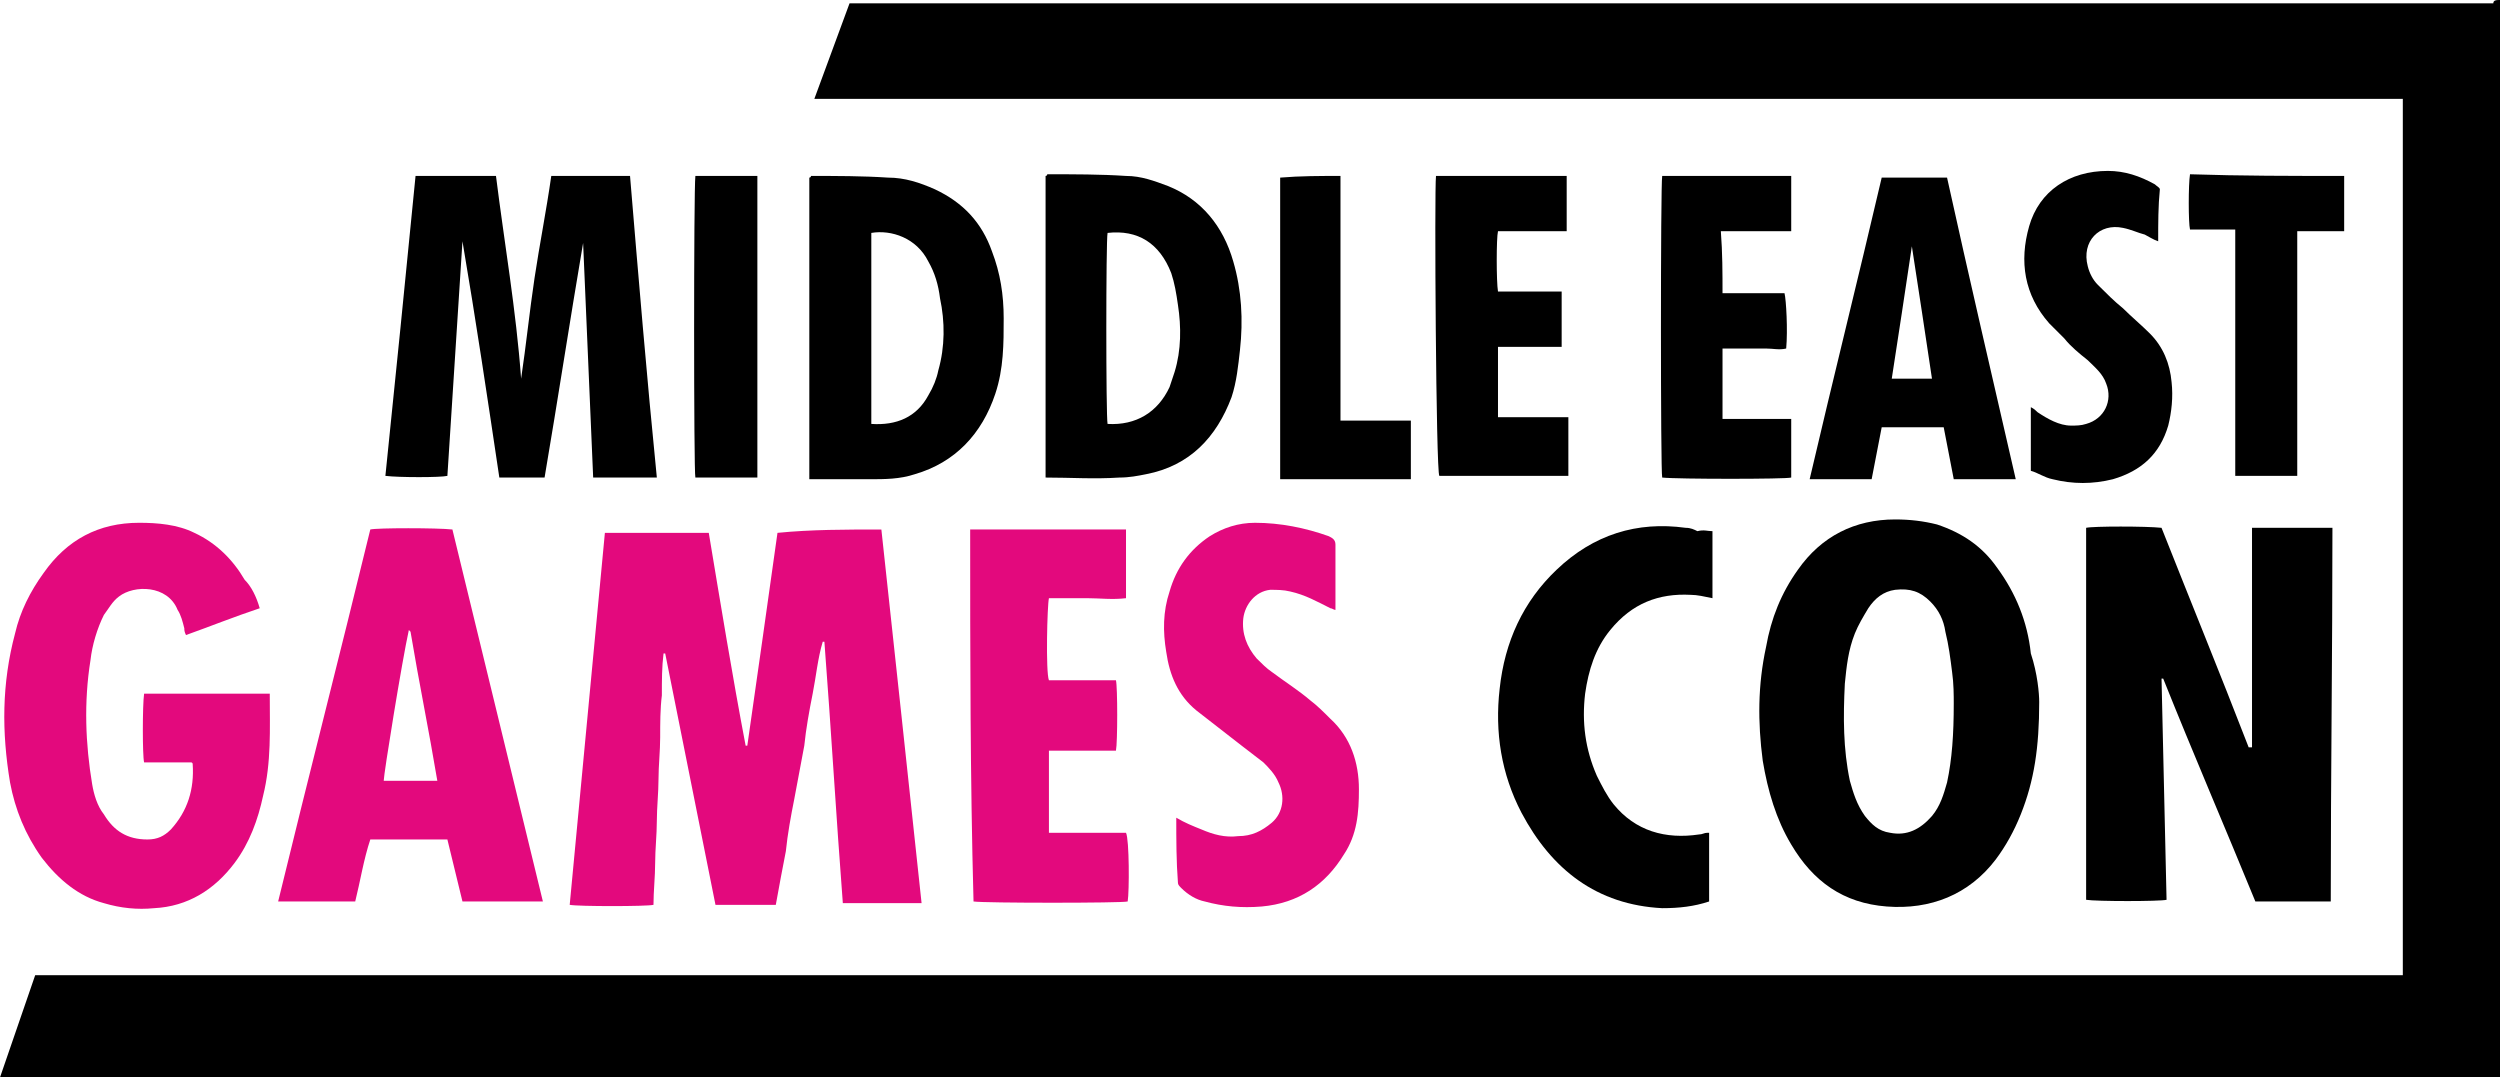 <svg preserveAspectRatio="xMidYMid meet" data-bbox="0 0 149.2 64.3" viewBox="0 0 149.2 64.3" xmlns="http://www.w3.org/2000/svg" data-type="color" role="presentation" aria-hidden="true" aria-labelledby="svgcid-ha640v-u0p04m"><title id="svgcid-ha640v-u0p04m"></title>
    <g>
        <path d="M149.2 0v64.3H0c.7-2 1.4-4.1 2.1-6.1h141.3V5.9H48.6L50.7.2h98.1c0-.2.2-.2.4-.2z" fill="#000000" data-color="1"></path>
        <path d="M52.6 31.6c.8 7.4 1.6 14.8 2.4 22.3h-4.7c-.4-5.2-.7-10.4-1.1-15.6h-.1c-.3 1-.4 2.1-.6 3.1-.2 1-.4 2.1-.5 3.1-.2 1.1-.4 2.1-.6 3.2-.2 1-.4 2.1-.5 3.1-.2 1-.4 2.1-.6 3.2h-3.6l-3-15h-.1c-.1.8-.1 1.6-.1 2.5-.1.8-.1 1.7-.1 2.5s-.1 1.7-.1 2.5-.1 1.7-.1 2.5-.1 1.7-.1 2.5-.1 1.7-.1 2.5c-.4.1-4.5.1-5 0l2.1-22.2h6.2c.7 4.2 1.4 8.5 2.2 12.7h.1c.6-4.2 1.2-8.4 1.8-12.7 2-.2 4.1-.2 6.2-.2z" fill="#e3097d" data-color="2"></path>
        <path d="M134.4 44.6V31.5h4.8c0 7.4-.1 14.8-.1 22.3h-4.5c-1.8-4.4-3.7-8.8-5.5-13.3h-.1l.3 13.2c-.4.1-4.2.1-4.8 0V31.5c.4-.1 3.6-.1 4.5 0 1.7 4.3 3.5 8.7 5.2 13.1h.2z" fill="#000000" data-color="1"></path>
        <path d="M121.7 41.9c0 2.7-.3 4.7-1.1 6.7-.4 1-.9 1.9-1.5 2.7-1.6 2.1-3.9 3-6.5 2.8-2.6-.2-4.4-1.5-5.7-3.7-.9-1.5-1.4-3.2-1.7-5-.3-2.3-.3-4.5.2-6.8.3-1.7.9-3.2 1.9-4.6 1.4-2 3.4-3 5.8-3 .9 0 1.7.1 2.5.3 1.5.5 2.7 1.3 3.6 2.6 1.1 1.5 1.8 3.2 2 5.1.4 1.2.5 2.4.5 2.9zm-5.1.1c0-.5 0-1.2-.1-1.9-.1-.8-.2-1.6-.4-2.4-.1-.7-.4-1.3-.9-1.8-.6-.6-1.2-.8-2.1-.7-.7.1-1.2.5-1.6 1.1-.3.5-.6 1-.8 1.5-.4 1-.5 2-.6 3-.1 2-.1 3.9.3 5.8.2.7.4 1.4.9 2.1.4.5.8.9 1.5 1 1 .2 1.8-.2 2.5-1 .5-.6.7-1.3.9-2 .3-1.4.4-2.9.4-4.7z" fill="#000000" data-color="1"></path>
        <path d="M15.5 36.3c-1.5.5-3 1.1-4.4 1.6-.1-.2-.1-.3-.1-.4-.1-.4-.2-.8-.4-1.1-.6-1.5-2.6-1.5-3.5-.8-.4.3-.6.7-.9 1.1-.4.8-.7 1.8-.8 2.7-.4 2.5-.3 5 .1 7.4.1.6.3 1.3.7 1.8.6 1 1.4 1.5 2.6 1.5.6 0 1-.2 1.4-.6 1-1.1 1.4-2.4 1.3-3.9 0 0 0-.1-.1-.1H8.6c-.1-.4-.1-3.4 0-4.1h7.5v.1c0 2 .1 4-.4 6-.3 1.4-.8 2.8-1.7 4-1.2 1.6-2.8 2.6-4.8 2.7-1 .1-2 0-3-.3-1.5-.4-2.7-1.4-3.7-2.7-1-1.4-1.6-2.9-1.9-4.5-.5-3-.5-5.9.3-8.9.3-1.3.9-2.5 1.7-3.6 1.4-2 3.3-3 5.7-3 1.1 0 2.3.1 3.3.6 1.3.6 2.3 1.6 3 2.8.4.4.7 1 .9 1.7z" fill="#e3097d" data-color="2"></path>
        <path d="M24.8 10.5h4.8c.5 4 1.2 8 1.5 12.1.3-2 .5-4 .8-6 .3-2 .7-4 1-6.1h4.7c.5 6 1 12 1.6 18h-3.8c-.2-4.7-.4-9.4-.6-14-.8 4.7-1.5 9.3-2.3 14h-2.7c-.7-4.7-1.4-9.4-2.2-14.1-.3 4.7-.6 9.3-.9 14-.4.1-2.9.1-3.7 0 .6-5.8 1.2-11.8 1.8-17.9z" fill="#000000" data-color="1"></path>
        <path d="M21.2 53.8h-4.6c1.8-7.4 3.7-14.8 5.5-22.2.4-.1 4-.1 4.9 0l5.4 22.2h-4.8c-.3-1.2-.6-2.5-.9-3.7h-4.6c-.4 1.2-.6 2.5-.9 3.7zm4.9-7.2c-.5-3-1.1-5.9-1.6-8.9l-.1-.1c-.4 1.8-1.5 8.6-1.5 9h3.2z" fill="#e3097d" data-color="2"></path>
        <path d="M57.9 31.6h9.3v4.1c-.8.1-1.6 0-2.3 0h-2.3c-.1.4-.2 4.4 0 4.9h4c.1.4.1 3.7 0 4.2h-4v4.9h4.6c.2.4.2 3.5.1 4.1-.3.1-8.6.1-9.2 0-.2-7.4-.2-14.8-.2-22.2z" fill="#e3097d" data-color="2"></path>
        <path d="M70.2 48.8c.5.3 1 .5 1.5.7.7.3 1.4.5 2.2.4.8 0 1.4-.3 2-.8.7-.6.8-1.6.4-2.4-.2-.5-.6-.9-.9-1.2-.4-.3-.9-.7-1.3-1l-2.7-2.1c-1.1-.9-1.6-2.1-1.8-3.5-.2-1.2-.2-2.4.2-3.6.4-1.4 1.2-2.5 2.4-3.3.8-.5 1.7-.8 2.7-.8 1.5 0 3 .3 4.4.8.2.1.4.2.4.5v3.9c-.1 0-.2-.1-.3-.1-.8-.4-1.5-.8-2.4-1-.4-.1-.8-.1-1.2-.1-.9.1-1.5.9-1.6 1.7-.1.9.2 1.7.8 2.4.3.3.6.6.9.8.8.6 1.6 1.1 2.3 1.7.4.3.8.7 1.2 1.1 1.2 1.1 1.7 2.6 1.7 4.2 0 1.4-.1 2.7-.9 3.9-1.1 1.8-2.7 2.9-4.9 3.1-1.2.1-2.3 0-3.4-.3-.5-.1-1-.4-1.4-.8-.1-.1-.2-.2-.2-.3-.1-1.3-.1-2.6-.1-3.9z" fill="#e3097d" data-color="2"></path>
        <path d="M102.2 31.7v4c-.5-.1-.9-.2-1.3-.2-1.9-.1-3.5.5-4.8 2.1-.9 1.1-1.3 2.4-1.5 3.8-.2 1.7 0 3.3.7 4.9.3.6.6 1.2 1 1.7 1.3 1.6 3.1 2.1 5.1 1.8.2 0 .3-.1.5-.1h.1v4.1c-.9.3-1.8.4-2.8.4-3.9-.2-6.6-2.3-8.4-5.7-1.2-2.3-1.6-4.8-1.3-7.4.3-2.8 1.4-5.2 3.4-7.1 2.2-2.1 4.8-2.9 7.7-2.5.3 0 .5.1.7.2.4-.1.6 0 .9 0z" fill="#000000" data-color="1"></path>
        <path d="M62.4 28.5v-18c.1 0 .1-.1.1-.1 1.6 0 3.2 0 4.7.1.9 0 1.7.3 2.5.6 2 .8 3.3 2.4 3.9 4.5.5 1.7.6 3.5.4 5.3-.1.9-.2 1.9-.5 2.8-.9 2.4-2.5 4.1-5.1 4.6-.5.1-1 .2-1.6.2-1.5.1-2.9 0-4.4 0zm3.7-14.6c-.1.4-.1 11 0 11.4 1.7.1 3-.7 3.7-2.2l.3-.9c.4-1.3.4-2.7.2-4-.1-.7-.2-1.3-.4-1.9-.7-1.8-2-2.6-3.8-2.4z" fill="#000000" data-color="1"></path>
        <path d="M48.3 28.6v-18c.1 0 .1-.1.1-.1 1.5 0 3.1 0 4.6.1 1 0 1.9.3 2.8.7 1.7.8 2.8 2 3.4 3.7.5 1.3.7 2.6.7 4 0 1.5 0 3-.5 4.5-.8 2.4-2.4 4.1-4.8 4.8-.9.3-1.8.3-2.7.3h-3.6zM52 13.9v11.4c1.5.1 2.7-.4 3.4-1.7.3-.5.5-1 .6-1.5.4-1.4.4-2.9.1-4.3-.1-.8-.3-1.5-.7-2.2-.7-1.4-2.2-1.9-3.4-1.7z" fill="#000000" data-color="1"></path>
        <path d="M120.3 28.6h-3.7c-.2-1-.4-2.1-.6-3.1h-3.7c-.2 1-.4 2.1-.6 3.1H108c1.4-6 2.9-12 4.3-18h3.9c1.3 5.9 2.7 11.9 4.1 18zm-6.2-13.9c-.4 2.7-.8 5.3-1.2 7.9h2.4c-.4-2.7-.8-5.3-1.2-7.9z" fill="#000000" data-color="1"></path>
        <path d="M102.8 17.5h3.7c.1.4.2 2.2.1 3.3-.4.1-.8 0-1.2 0h-2.6V25h4.1v3.5c-.3.1-6.8.1-7.7 0-.1-.3-.1-17.5 0-18h7.7v3.3h-4.2c.1 1.3.1 2.5.1 3.7z" fill="#000000" data-color="1"></path>
        <path d="M85.7 10.5h7.8v3.3h-4.1c-.1.4-.1 3 0 3.6h3.8v3.3h-3.8v4.2h4.2v3.5h-7.7c-.2-.2-.3-17.1-.2-17.9z" fill="#000000" data-color="1"></path>
        <path d="M128.8 14.4c-.3-.1-.6-.3-.8-.4-.4-.1-.8-.3-1.3-.4-1.4-.3-2.5.8-2.1 2.3.1.4.3.8.6 1.1.5.5 1 1 1.5 1.4.5.5 1.1 1 1.6 1.5.8.8 1.2 1.8 1.3 2.9.1.9 0 1.8-.2 2.6-.5 1.7-1.6 2.7-3.3 3.2-1.2.3-2.4.3-3.6 0-.5-.1-.9-.4-1.3-.5v-3.8c.2.1.3.2.4.3.6.4 1.3.8 2 .8.3 0 .6 0 .9-.1 1.1-.3 1.6-1.4 1.2-2.4-.2-.6-.7-1-1.1-1.4-.5-.4-1-.8-1.4-1.3l-.9-.9c-1.5-1.7-1.8-3.7-1.2-5.8.6-2.1 2.4-3.3 4.7-3.3 1 0 1.9.3 2.8.8.1.1.3.2.3.3-.1 1-.1 2-.1 3.1z" fill="#000000" data-color="1"></path>
        <path d="M139.9 10.5v3.3h-2.8v14.6h-3.7V13.7h-2.7c-.1-.4-.1-2.7 0-3.3 3 .1 6.1.1 9.2.1z" fill="#000000" data-color="1"></path>
        <path d="M80 10.5v14.6h4.2v3.5h-7.8v-18c1.2-.1 2.4-.1 3.6-.1z" fill="#000000" data-color="1"></path>
        <path d="M41.5 10.5h3.7v18h-3.7c-.1-.3-.1-17.2 0-18z" fill="#000000" data-color="1"></path>
    </g>
</svg>
